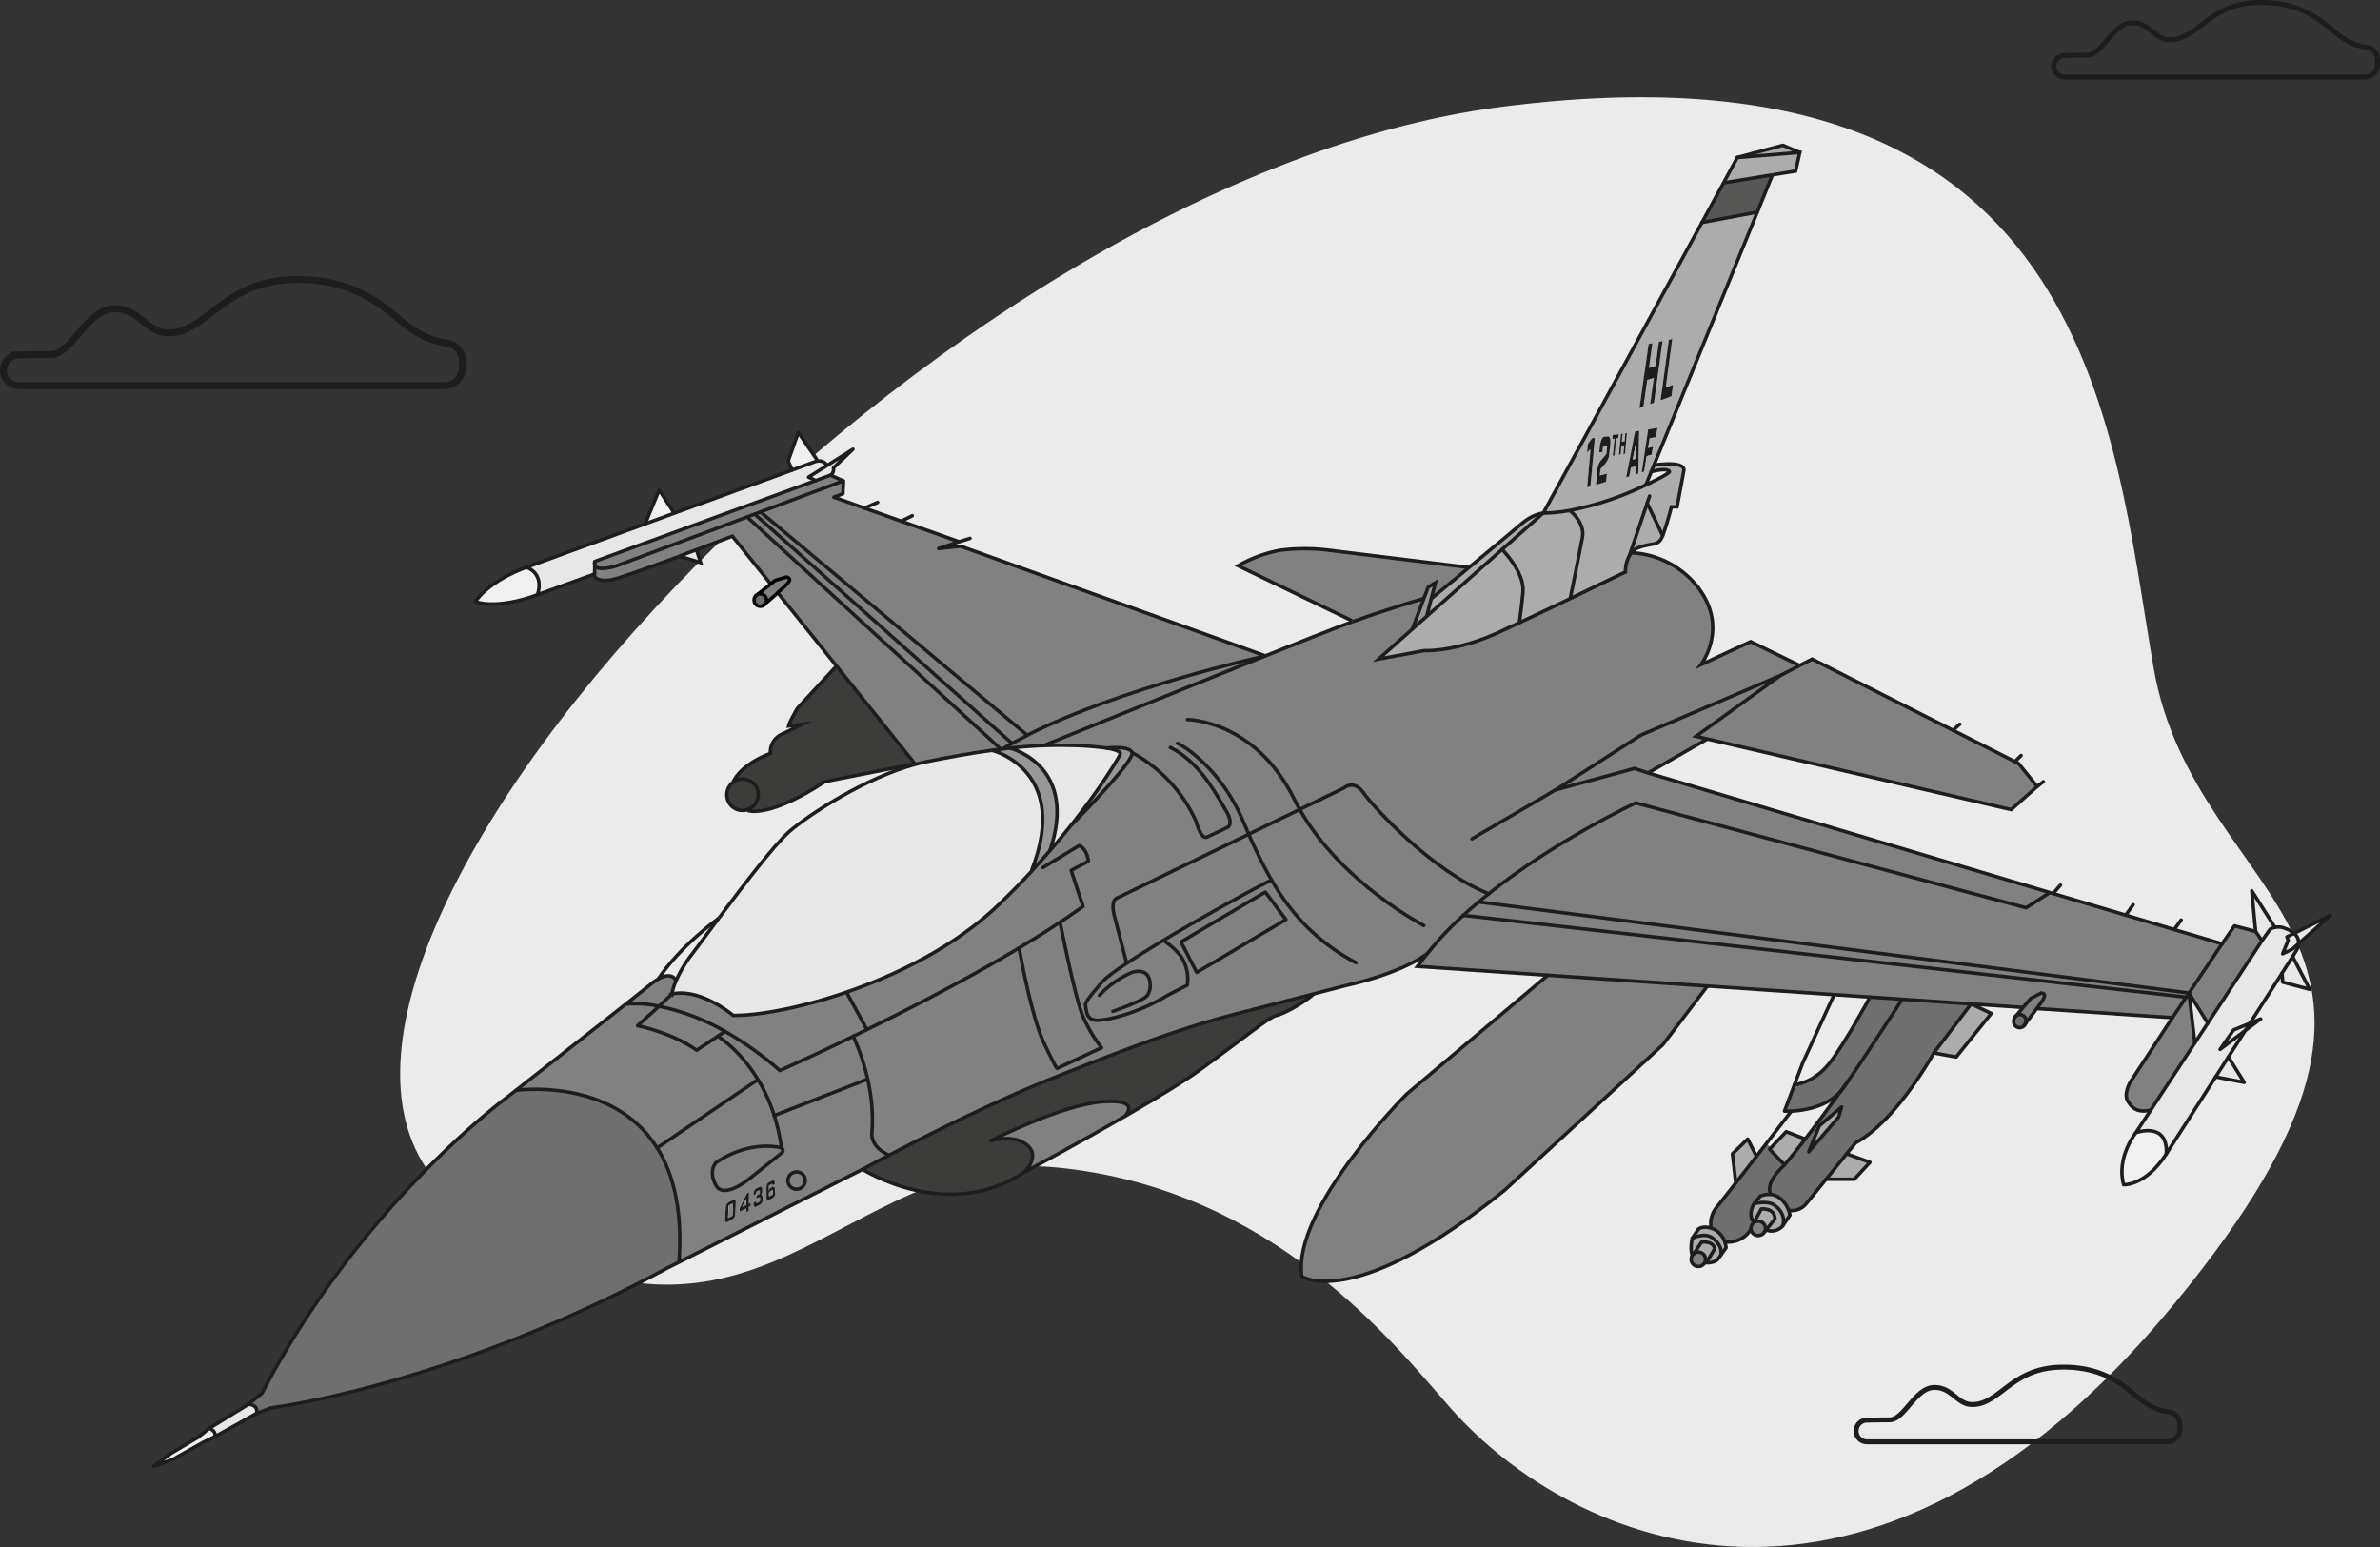 <svg xmlns="http://www.w3.org/2000/svg" viewBox="0 0 786.37 511.14"><rect x="0" y="0" width="786.37" height="511.14" fill="#333333" stroke="none"/><defs><style>.cls-1{fill:#ebebeb;}.cls-2{fill:#e7e7e7;}.cls-3{fill:#818181;}.cls-4{fill:#f0f0f0;}.cls-5{fill:#706f6f;}.cls-6{fill:#acacac;}.cls-7{fill:#575756;}.cls-8{fill:#1d1d1b;}.cls-9{fill:#979796;}.cls-10{fill:#3c3c3b;}.cls-11,.cls-12,.cls-13,.cls-14,.cls-15{fill:none;}.cls-11,.cls-12{stroke:#1d1d1b;}.cls-11,.cls-14,.cls-15{stroke-miterlimit:10;}.cls-11,.cls-12,.cls-13{stroke-width:1.15px;}.cls-12,.cls-13{stroke-linecap:round;stroke-linejoin:round;}.cls-13{stroke:#000;}.cls-14,.cls-15{stroke:#1d1e1c;}.cls-14{stroke-width:2.3px;}.cls-15{stroke-width:1.63px;}</style></defs><g id="Layer_2" data-name="Layer 2"><g id="Layer_1-2" data-name="Layer 1"><path class="cls-1" d="M479.38,465.35c40,45.26,137.83,88.27,239.07-34.61s6.92-129.79-6.92-210.27S690.76,10.2,496.06,35.3,58.6,331.5,153.4,398.73c95.18,67.49,123.74-19.91,195.56-13S460.92,444.46,479.38,465.35Z"/><path class="cls-2" d="M770,302.44l-10.49,9.31a4,4,0,0,0-1.53-3.36Z"/><polygon class="cls-2" points="757.5 316.08 763.15 326.89 754.21 324.51 754.03 321.49 757.5 316.08"/><path class="cls-2" d="M758,308.39a4,4,0,0,1,1.53,3.36l-2.09,1.86-3.21,1.54,1.81-4.47-.41-1.12Z"/><path class="cls-2" d="M757.42,313.61l2.09-1.86a5.45,5.45,0,0,1-1,2.7l-1,1.63L754,321.49,743.4,338.11,738,340.3l-4.47,6.43,8.36-6.27-5.62,8.78-4.2,6.57-16.29,25.43c.56-10.89-10.06-7-10.06-7l4.89-7.45,14.57-22.19,4.3-6.54,17.88-27.25,2.66-3.77a5.46,5.46,0,0,1,5-.28,9.19,9.19,0,0,1,2.93,1.62l-2.37,1.17.41,1.12-1.81,4.47Z"/><path class="cls-2" d="M744,294.33l7.64,12.08a5.4,5.4,0,0,0-1.63.64l-2.66,3.77-2.09-3.07Z"/><polygon class="cls-3" points="745.27 307.75 747.36 310.82 729.48 338.07 723.26 328.1 734.19 311.85 738.28 305.93 745.27 307.75"/><polygon class="cls-2" points="743.4 338.11 741.89 340.46 733.53 346.73 738 340.3 743.4 338.11"/><polygon class="cls-2" points="736.27 349.24 741.5 357.63 732.07 355.81 736.27 349.24"/><path class="cls-3" d="M702.33,302.36l16,4.78,15.82,4.71L723.26,328.1,488.54,298q1.65-1.38,3.34-2.72c22.32-17.74,48.55-30,48.55-30l129,34.65,7.8-5,1.13.33h0Z"/><polygon class="cls-2" points="729.48 338.07 725.18 344.61 723.26 328.1 729.48 338.07"/><path class="cls-3" d="M723.26,328.1l1.92,16.51L710.61,366.8c-4.32.93-6-.51-7.54-2.88s.7-6.29.7-6.29l14-21.38,4.56-6.79Z"/><path class="cls-3" d="M723.26,328.1l-.91,1.36-238.87-27c1.64-1.51,3.34-3,5.06-4.42Z"/><path class="cls-3" d="M722.35,329.46l-4.56,6.79-44.82-3h0c.92-1.26,1.75-2.43,2.18-3.13,1.3-2.14-.75-2-.75-2l-3.45,1.82-2.53,3-.09-.08-17-1.15-22.79-1.54-10.61-.72L606,328.63l-41.88-2.84-52.71-3.57-43.07-2.92,3.17-4.1a104.68,104.68,0,0,1,12-12.76h0Z"/><path class="cls-4" d="M705.72,374.25s10.62-3.9,10.06,7c-6.83,10.67-14.11,10.2-14.11,10.2C699.16,382.36,705.72,374.25,705.72,374.25Z"/><path class="cls-3" d="M514,261l26.08-7.09,4.47,1.49L677.24,294.9l-7.8,5-129-34.65s-26.23,12.29-48.55,30c-18.65-7.42-37.94-28.49-41.29-33.24s-6.57-1.68-6.57-1.68l-14.58,7.07-16.9,8.2c-.74-1.69-1.47-3.39-2.2-5.07-6.93-16-18.58-23.72-21-24.82l-1.75,1.7c9.24,5,14.7,15.86,17.41,20.29s.56,5.62.56,5.62-4.89,2.38-6.85,3.22-3.64-5.45-3.64-5.45A48.71,48.71,0,0,0,374,248.64c-.84-2.37-8.41-1.47-8.41-1.47a97.42,97.42,0,0,0-12.41-.9c-2.74-.07-5.47,0-8.2.06v-.06s43.5-17.69,73.05-29.55h0c11.36-4.56,20.67-8.26,24.66-9.76,1.38-.52,2.75-1,4.12-1.52,12.68-4.59,23.62-7.7,23.62-7.7l-3.83,10.14-11.15,9.89,15.09-2.8s10.34.56,24.87-6.15c2-.92,4.23-2,6.6-3.08,5.32-2.5,11.33-5.36,16.84-8,9.89-4.73,18.19-8.76,18.19-8.76a11.19,11.19,0,0,1,1.31-5.42v0a5.1,5.1,0,0,1,.63-.91h0a29.62,29.62,0,0,1,23,12.78c8.76,12.85,0,24.22,0,24.22L578.43,212l16.21,7.9-6.33,3.27-46.2,19.75Z"/><path class="cls-3" d="M674.38,328.1s2-.14.75,2c-.43.7-1.26,1.87-2.18,3.13-1.36,1.87-2.93,3.93-3.71,4.94a2.23,2.23,0,0,0,.2-.89,2.05,2.05,0,0,0-2.05-2.06,2,2,0,0,0-1.29.46l2.3-2.75,2.53-3Z"/><polygon class="cls-3" points="666.93 252.23 673.08 259.87 664.51 267.51 564.11 244.16 560.37 243.28 588.31 223.16 594.64 219.89 594.64 219.89 598.74 217.77 645.27 241.28 665.74 251.63 666.93 252.23"/><path class="cls-5" d="M669.23,338.18a2,2,0,0,1-3.88-.9,2.11,2.11,0,0,1,.27-1l.47-.56h0a2,2,0,0,1,1.29-.46,2.05,2.05,0,0,1,2.05,2.06,2.23,2.23,0,0,1-.2.89Z"/><path class="cls-5" d="M666.09,335.69l-.47.56A2.09,2.09,0,0,1,666.09,335.69Z"/><polygon class="cls-6" points="657.94 334.85 646.34 349.24 638.94 347.9 651.26 331.73 657.94 334.85"/><path class="cls-5" d="M651.26,331.7v0L638.94,347.9s-12.3,22.45-25.85,29.71l-2.94,3.63-6.8,8.4L597,397.45a6.23,6.23,0,0,1-6,2.47,9.21,9.21,0,0,0-2.93-4.07,5.63,5.63,0,0,0-3.24-1.2l0-.55s-1.39-3.07,3.5-7.89c.35-.35.78-.8,1.26-1.34,1.73-2,4.2-5.08,6.83-8.52,4.35-5.68,9.17-12.27,11.9-16a10.82,10.82,0,0,0,.69-.86c.46-.65,1-1.38,1.51-2.17a.21.21,0,0,0,.05-.07c6.5-9.35,17.87-27,17.87-27v0ZM607.5,369.09l1-3.36L601.07,372l-3.43,8.52Z"/><path class="cls-5" d="M628.47,330.16v0s-11.37,17.68-17.87,27a.21.21,0,0,1-.05.07c-.2.28-1,1.39-2.2,3-4.61,5.52-12.62,6.61-16.5,6.8-1.38.06-2.24,0-2.24,0l3.29-8.72s6.36-.5,11.53-7.07,13.43-21.88,13.43-21.88v0Z"/><polygon class="cls-6" points="617.86 384.04 612.67 389.64 603.35 389.64 610.14 381.24 617.86 384.04"/><polygon class="cls-6" points="608.48 365.74 607.5 369.08 597.64 380.54 601.08 372.02 608.48 365.74"/><path class="cls-6" d="M590.17,373.92l6.28,2.43c-2.63,3.44-5.1,6.55-6.83,8.52h0l-4.93-5.16.44-.45Z"/><polygon class="cls-6" points="594.64 50.37 593.25 56.52 585.63 57.77 585.63 57.77 569.4 60.43 573.97 52.05 594.64 50.37"/><polygon class="cls-6" points="594.64 50.37 573.97 52.05 589.05 48 594.64 50.37"/><path class="cls-6" d="M591.43,401.5l-2.29,3.42-.15.17c1-2.68-.36-5.33-2.8-6.94s-6.63-.42-6.63-.42l2.09-2.52a7.11,7.11,0,0,1,3.19-.56,5.63,5.63,0,0,1,3.24,1.2,9.21,9.21,0,0,1,2.93,4.07A7.93,7.93,0,0,1,591.43,401.5Z"/><path class="cls-5" d="M589.61,384.86h0c-.48.54-.91,1-1.26,1.34-4.89,4.82-3.5,7.89-3.5,7.89l0,.55a7.11,7.11,0,0,0-3.19.56l-2.09,2.52s-2.24,3.6,0,6.2a2.36,2.36,0,0,0-1,1.94,1.93,1.93,0,0,0,0,.24h0a8.62,8.62,0,0,1-8.62,4.2,7.09,7.09,0,0,0-3.64-4.2,7.63,7.63,0,0,0-1.11-.41l.13-.43a8.43,8.43,0,0,1,1.82-6.28c.71-.84,3.22-4.05,6.4-8.13,2.1-2.7,4.5-5.78,6.83-8.81l3.27-4.22,1.5,1.42-.44.45Z"/><path class="cls-6" d="M586.19,398.15c2.44,1.61,3.76,4.26,2.8,6.94a4.81,4.81,0,0,1-5,1.44l-.44-.13,2.94-3.64c-.07-3.84-4.54-3.28-4.54-3.28l-2.37,4.45c-2.24-2.6,0-6.2,0-6.2S583.75,396.54,586.19,398.15Z"/><polygon class="cls-3" points="588.31 223.16 560.37 243.28 564.11 244.16 544.53 255.39 540.06 253.9 513.98 260.99 542.11 242.91 588.31 223.16"/><path class="cls-6" d="M586.47,402.76l-2.94,3.64-.62.77a2.37,2.37,0,0,0-2-3.67,2.34,2.34,0,0,0-1.36.43l2.37-4.45S586.4,398.92,586.47,402.76Z"/><polygon class="cls-7" points="585.63 57.77 580.6 70.08 562.25 73.52 569.4 60.43 585.63 57.77"/><path class="cls-3" d="M582.89,407.19a2.38,2.38,0,0,1-4.34-1.08,1.93,1.93,0,0,1,0-.24,2.38,2.38,0,0,1,4.76,0,2.4,2.4,0,0,1-.39,1.3Z"/><path class="cls-6" d="M580.6,70.08l-33.08,81-1.86-.75.48-2.64-1.63.38.53-3.24,2.05-.41.56-3-3.09.53-2.12,14.25-1.13,0,.27-13.72-1.22.21-1.5,7.7-1.93-.38.62-6.85-.53.08-.24,2.69-.92.14.25-2.7-.53.08,0,.18-.74-.07-2,.28-.13,1.28H532c-.11-.54-.31-.86-.58-.83l-1.43.12c-.56,0-1.18,1.58-1.37,3.4l-.17,1.76-1.87-.17.43-4.63-.89.08-1.44,2-1.79-1,39.42-72.24Zm-28.32,60.83.49-3.72-2.39.82,2.15-16-1.13.25-2.72,20Zm-5.79,2.16,2.82-20.37-1.2.25L547,121l-2.16.6,1.15-8.15-1.26.27-3,21.18,1.32-.5,1.26-8.85,2.18-.66-1.22,8.69Z"/><path class="cls-6" d="M577.46,376.35l2.89,5.7c-2.33,3-4.73,6.11-6.83,8.81l-1.09-9.62Z"/><path class="cls-6" d="M569.92,410.31a6.89,6.89,0,0,1,.42,1.95l-1.72,2.37c.24-1.68-.1-3.42-2.69-5.52s-6.78,0-6.78,0l2-3s1.36-1.19,4-.41a7.63,7.63,0,0,1,1.11.41A7.09,7.09,0,0,1,569.92,410.31Z"/><path class="cls-6" d="M565.93,409.11c2.59,2.1,2.93,3.84,2.69,5.52l-1,1.41s-1,1.25-3.85,1.18l.1-.16,2.7-4.45c-.42-2.73-4.33-2.23-4.33-2.23l-2.54,3.84a2.57,2.57,0,0,0-.46.47l-.08-.06c-.84-2,0-5.52,0-5.52S563.35,407,565.93,409.11Z"/><path class="cls-6" d="M566.56,412.61l-2.7,4.45-.43-.26a2.32,2.32,0,0,0,.1-.7,2.37,2.37,0,0,0-2.37-2.38,2.33,2.33,0,0,0-1.47.5l2.54-3.84S566.14,409.88,566.56,412.61Z"/><path class="cls-3" d="M564.11,325.79v0l-14.74,19.38-52.26,48.07c-49.74,40.24-67,28.5-67,28.5-3.36-22.35,34.65-60.28,34.65-60.28l46.61-39.25h0Z"/><path class="cls-3" d="M559.69,414.22a2.33,2.33,0,0,1,1.47-.5,2.37,2.37,0,0,1,2.37,2.38,2.32,2.32,0,0,1-.1.7,2.38,2.38,0,0,1-4.65-.7,2.42,2.42,0,0,1,.45-1.41A2.57,2.57,0,0,1,559.69,414.22Z"/><path class="cls-6" d="M544.24,166.26l-5.85,17.28v0a11.19,11.19,0,0,0-1.31,5.42s-8.3,4-18.19,8.76c0,0,3-14.91,4-20.08s-4.21-9-4.21-9h0a100.73,100.73,0,0,0,25.16-8.44s7.13-3.22,7.83-4.34c0,0-.09-1.53-6.06,0l.9-2.19c11-1.49,9.91,1.78,9.91,1.78l-2.24,12h-1.86s-1.49,5.87-2.89,9.51Z"/><polygon class="cls-8" points="552.77 127.19 552.28 130.91 548.67 132.26 551.4 112.25 552.53 112 550.38 128.01 552.77 127.19"/><path class="cls-6" d="M544.24,166.26,549.37,177c-1.4,3.63-3.07,2.23-7.82,3.91a5.73,5.73,0,0,0-2.53,1.75,5.1,5.1,0,0,0-.63.91Z"/><polygon class="cls-8" points="549.31 112.7 546.49 133.07 545.23 133.54 546.45 124.85 544.27 125.51 543.01 134.36 541.69 134.86 544.72 113.68 545.98 113.41 544.83 121.56 546.99 120.96 548.11 112.95 549.31 112.7"/><polygon class="cls-8" points="547.65 141.36 547.09 144.4 545.04 144.81 544.51 148.06 546.14 147.67 545.66 150.31 544.09 150.71 543.26 155.88 542.44 156.13 544.56 141.89 547.65 141.36"/><polygon class="cls-6" points="547.52 151.06 546.45 153.67 545.55 155.87 545.22 156.69 543.26 155.88 544.09 150.71 545.66 150.31 547.52 151.06"/><path class="cls-6" d="M545.22,156.69l-1.44,3.51a100.73,100.73,0,0,1-25.16,8.44,52.83,52.83,0,0,1-8.74.87l13-23.75,1.79,1-.23,2.86,1.12-1.22L524.42,161l1.06-.31,1-11.38,1.87.17,1-.15.11-1c.06-.58.19-.91.37-.93l.89-.11c.18,0,.24.27.17.84l-.14,1.35a1.26,1.26,0,0,1-.37.9l-1.32,1.5a5.39,5.39,0,0,0-1.32,3.29l-.5,5,3.34-1,.3-2.68-2.37.6.17-1.54a1.24,1.24,0,0,1,.35-.89l1.3-1.51a5.39,5.39,0,0,0,1.3-3.21l.31-2.71a7.76,7.76,0,0,0,0-2.24h.78l.71-.1-.54,5.68.54-.09.55-5.67.71-.1.12-1.28.74.07-.63,6.72.54-.09.27-2.89.92-.15-.27,2.88.54-.09,1.93.38-1.44,7.39,1-.29.57-2.93,1.49-.42,0,2.73.93-.29v-.38l1.13,0,.82-.26Z"/><path class="cls-8" d="M541.58,142.39l-.27,13.72v.38l-.93.29,0-2.73-1.49.42-.57,2.93-1,.29,1.44-7.39,1.5-7.7Zm-1.11,9.18.09-5.38-1.1,5.65Z"/><polygon class="cls-6" points="540.56 146.19 540.47 151.57 539.46 151.84 540.56 146.19"/><polygon class="cls-8" points="537.55 143.07 536.93 149.93 536.39 150.01 536.66 147.13 535.74 147.28 535.47 150.17 534.93 150.26 535.56 143.54 535.58 143.36 536.11 143.28 535.86 145.98 536.78 145.84 537.02 143.15 537.55 143.07"/><polygon class="cls-8" points="534.82 143.47 534.7 144.75 534 144.85 533.45 150.52 532.89 150.61 533.45 144.93 532.73 145.03 532.86 143.75 534.82 143.47"/><path class="cls-8" d="M532,145a7.76,7.76,0,0,1,0,2.24l-.31,2.71a5.39,5.39,0,0,1-1.3,3.21l-1.3,1.51a1.24,1.24,0,0,0-.35.89l-.17,1.54,2.37-.6-.3,2.68-3.34,1,.5-5a5.39,5.39,0,0,1,1.32-3.29l1.32-1.5a1.26,1.26,0,0,0,.37-.9l.14-1.35c.07-.57,0-.87-.17-.84l-.89.11c-.18,0-.31.35-.37.93l-.11,1-1,.15.17-1.76c.19-1.82.81-3.35,1.37-3.4l1.43-.12C531.64,144.18,531.84,144.5,532,145Z"/><polygon class="cls-8" points="526.96 144.69 526.53 149.32 525.48 160.7 524.42 161.01 525.52 148.37 524.4 149.59 524.63 146.74 526.07 144.77 526.96 144.69"/><path class="cls-6" d="M518.62,168.65s5.18,3.84,4.21,9-4,20.08-4,20.08c-5.51,2.64-11.52,5.5-16.84,8,0,0,.52-3.56,1.16-10.13s-6.89-14.07-6.89-14.07l13.57-12a52.83,52.83,0,0,0,8.74-.87Z"/><path class="cls-6" d="M509.88,169.51l-13.57,12-24.94,22.12,1.59-6,.12,0,12.27-10.16c7.21-6,15.29-12.67,17.36-14.44C506.61,169.7,509.88,169.51,509.88,169.51Z"/><path class="cls-6" d="M496.31,181.54s7.51,7.51,6.89,14.07S502,205.74,502,205.74c-2.37,1.12-4.61,2.16-6.6,3.08-14.53,6.71-24.87,6.15-24.87,6.15l-15.09,2.8,11.15-9.89,4.74-4.22Z"/><path class="cls-3" d="M420.11,290.87a150.66,150.66,0,0,1-7.57-15.22l16.9-8.2L444,260.38s3.21-3.07,6.57,1.68,22.64,25.82,41.29,33.24q-1.69,1.33-3.34,2.72c-1.72,1.44-3.42,2.91-5.06,4.42h0a104.68,104.68,0,0,0-12,12.76c-9.69,6.89-26.83,10.43-26.83,10.43l-10.54,2.73h0l-24.84,6.39c-16,4.09-32,9.69-58.27,20.2l-1-2.25,14-6.54a46.56,46.56,0,0,1-6.29-10.66c0-.09-.07-.19-.12-.29l1.66-.33c.43,1.2,1.32,2.29,3.63,2.2a29.4,29.4,0,0,0,5.47-.88,63.92,63.92,0,0,0,17.45-7.34l6.56-3.38a13.67,13.67,0,0,0-2.09-9.5,24.12,24.12,0,0,0-5.8-5.29h0C400.49,301.08,419.94,290.57,420.11,290.87Zm4.77,13-6.82-9.08s-27.28,16.07-27.83,16.49l5.16,10.06Z"/><path class="cls-3" d="M439.18,181.81l46.17,5.68-12.27,10.16-.12,0,1.33-5.09L471.87,194l-1.41,3.73s-10.94,3.11-23.62,7.7l-.12-.34-37.63-18.17A43.66,43.66,0,0,1,423,181.81,64.07,64.07,0,0,1,439.18,181.81Z"/><polygon class="cls-9" points="474.29 192.52 472.96 197.61 471.37 203.66 466.63 207.88 470.46 197.74 471.87 194.01 474.29 192.52"/><path class="cls-10" d="M327.51,376.85c5.76-1.48,9.3,0,9.3,0,8.75,3.73,1.67,10.43,1.67,10.43-25.52,17-53.47-.93-53.47-.93s3.32-1.81,8.76-4.66c11.81-6.18,33.64-17.23,53.28-25.15,1.35-.54,2.67-1.06,4-1.59,26.3-10.51,42.28-16.11,58.27-20.2l24.84-6.39c-2.92,2.73-10.13,6.76-12.36,7.14S411,343,396.6,353.39c-5.45,4-15.15,9.81-25.08,15.53.35-.33,5.87-5.82-7.15-4.91C351.18,364.92,328.22,376.49,327.51,376.85Z"/><path class="cls-3" d="M418.06,294.75l6.82,9.08L395.39,321.3l-5.16-10.06C390.78,310.82,418.06,294.75,418.06,294.75Z"/><path class="cls-3" d="M420.11,290.87c-.17-.3-19.62,10.21-35.69,19.82-4.46,2.68-8.66,5.28-12.11,7.57l-.11-.17s-2.66-10.2-4.05-15.65,1.26-5.87,1.26-5.87l43.13-20.92A150.66,150.66,0,0,0,420.11,290.87Z"/><path class="cls-3" d="M317.43,180.5l100.62,36.22c-.76.17-47.69,10.49-78.73,26.24l-.09-.18-87.94-73.62,27.39-10.27-.19,4.28-3,1.13,10.09,3.59,12.14,4.32,19.12,6.8-6.71,2.26Z"/><path class="cls-3" d="M412.54,275.65l-43.13,20.92s-2.66.42-1.26,5.87,4.05,15.65,4.05,15.65l.11.17c-4.14,2.73-7.19,5-8.35,6.4s-2.23,2.67-3,3.59c-2.56,3.18-2.42,3.45-2.2,4.65a14,14,0,0,0,.42,2l-1.66.33c-2.55-6.58-7.31-30.51-7.31-30.51h0c2.62-1.73,5.16-3.47,7.57-5.2l-3.91-11.9,5.67-3.05s-.22-3.77-3-5.17l-12,7.27-2.14-.45c1.58-1.73,3.1-3.44,4.54-5.11,2.53-2.9,4.84-5.7,6.94-8.35,6.31-6.36,21-21.72,20.15-24.1a48.71,48.71,0,0,1,21.09,22.5s1.68,6.29,3.64,5.45,6.85-3.22,6.85-3.22,2.23-1-.56-5.62-8.17-15.26-17.41-20.29l1.75-1.7c2.38,1.1,14,8.78,21,24.82C411.07,272.26,411.8,274,412.54,275.65Z"/><path class="cls-3" d="M390.23,316a13.67,13.67,0,0,1,2.09,9.5l-6.56,3.38a63.92,63.92,0,0,1-17.45,7.34l-.57-2s8-2.79,10.47-4.48c2.66-1.81,1.67-5.73,1.67-5.73-1-4.46-5.86-2.65-5.86-2.65a32.13,32.13,0,0,0-10.71,7.51l-2.32-.56c.74-.92,1.71-2.09,3-3.59s4.21-3.67,8.35-6.4c3.45-2.29,7.65-4.89,12.11-7.57h0A24.12,24.12,0,0,1,390.23,316Z"/><path class="cls-3" d="M333.69,247.18c-.66.06-1.32.13-2,.22l0-.23c.87-.52,1.76-1,2.67-1.55q2.4-1.35,5-2.66c31-15.75,78-26.07,78.73-26.24C388.5,228.58,345,246.27,345,246.27v.06C341.24,246.47,337.49,246.76,333.69,247.18Z"/><path class="cls-3" d="M363.31,328.81A32.13,32.13,0,0,1,374,321.3s4.89-1.81,5.86,2.65c0,0,1,3.92-1.67,5.73-2.47,1.69-10.47,4.48-10.47,4.48l.57,2a29.4,29.4,0,0,1-5.47.88c-2.31.09-3.2-1-3.63-2.2a14,14,0,0,1-.42-2c-.22-1.2-.36-1.47,2.2-4.65Z"/><path class="cls-9" d="M374,248.64c.84,2.38-13.84,17.74-20.15,24.1,10.62-13.34,16.05-22.91,16.28-23.49s-.45-1.42-4.54-2.08C365.61,247.17,373.18,246.27,374,248.64Z"/><path class="cls-3" d="M364.37,364c13-.91,7.5,4.58,7.15,4.91v0c-16.21,9.33-33,18.35-33,18.35s7.08-6.7-1.67-10.43c0,0-3.54-1.49-9.3,0C328.22,376.49,351.18,364.92,364.37,364Z"/><path class="cls-2" d="M365.61,247.17c4.09.66,4.77,1.51,4.54,2.08s-5.66,10.15-16.28,23.49c-2.1,2.65-4.41,5.45-6.94,8.35,9.47-27.77-12.37-33.69-13.24-33.91,3.8-.42,7.55-.71,11.31-.85,2.73-.1,5.46-.13,8.2-.06A97.42,97.42,0,0,1,365.61,247.17Z"/><path class="cls-3" d="M364,346.17l-14,6.54-.66.31s0,.7-4.31-8.24-8.28-31.58-8.28-31.58c4.67-2.81,9.22-5.65,13.52-8.5h0s4.76,23.93,7.31,30.51c.05.1.08.2.12.29A46.56,46.56,0,0,0,364,346.17Z"/><path class="cls-3" d="M359.57,284.55l-5.67,3.05,3.91,11.9c-2.41,1.73-4.95,3.47-7.57,5.2-4.3,2.85-8.85,5.69-13.52,8.5-16.83,10.09-35.4,19.68-50.3,27L280,328.36l-1.6-.09c17.62-5.91,37.18-15.54,51.53-29.28,4-3.83,7.7-7.61,11.1-11.28l1.38-1.51,2.14.45,12-7.27C359.35,280.78,359.57,284.55,359.57,284.55Z"/><path class="cls-3" d="M350,352.71l1,2.25c-1.29.53-2.61,1.05-4,1.59-19.64,7.92-41.47,19-53.28,25.15-6.48-2.88-5.68-7.45-5.68-7.45a59,59,0,0,0-1.41-17.66,69.57,69.57,0,0,0-4.78-14.19l4.52-2.21c14.9-7.31,33.47-16.9,50.3-27,0,0,4,22.63,8.28,31.58s4.31,8.24,4.31,8.24Z"/><path class="cls-9" d="M333.69,247.18c.87.22,22.71,6.14,13.24,33.91-1.44,1.67-3,3.38-4.54,5.11L341,287.71l-.11-.11c12.77-32.29-11.86-39.51-13.25-39.68,1-.15,2-.28,3-.4l1-.12C332.37,247.31,333,247.24,333.69,247.18Z"/><path class="cls-2" d="M327.65,247.92c1.39.17,26,7.39,13.25,39.68l.11.11c-3.4,3.67-7.1,7.45-11.1,11.28-14.35,13.74-33.91,23.37-51.53,29.28-14.85,5-28.32,7.32-36.13,7.23,0,0-10.71-9.13-20.21-7.07a17.16,17.16,0,0,1,1.35-4.38,40.72,40.72,0,0,1,5.17-8.67c1.93-2.51,5.17-6.94,8.94-12h0c8-10.68,18.23-24.18,23.28-28.6,6.92-6,25.54-17.87,41.58-22.22,1.25-.35,2.49-.63,3.7-.88,7.47-1.49,14.6-2.8,21.57-3.75Z"/><path class="cls-3" d="M339.23,242.78l.09.18q-2.56,1.31-5,2.66l-85-75.74,1.91-.72Z"/><path class="cls-3" d="M249.38,169.88l85,75.74c-.91.52-1.8,1-2.67,1.55l0,.23-1,.12h0l-83.81-76.69Z"/><path class="cls-3" d="M327.64,247.92c-7,1-14.1,2.26-21.57,3.75-1.21.25-2.45.53-3.7.88l0-.14-25.95-32.36L242,177.15s-5.21,2-11.86,4.48l-5.63,2.1h0c-9.12,3.38-18.92,6.93-21.63,7.58-5.4,1.3-6.44-.93-6.44-.93l0-.7.07-3c.74,2.32,7.1.3,7.1.3l43.27-16.21,83.81,76.69h0c-1,.12-2,.25-3,.4Z"/><path class="cls-10" d="M276.39,220.05l25.95,32.36-29.76,5.88C255,269.83,248,268.19,247,267.84l-.11-.3a5.16,5.16,0,0,0-1.56-10.09,5.08,5.08,0,0,0-3,1l-.09-.12c3.08-6.29,12.3-9.37,12.3-9.37a6.45,6.45,0,0,1,3.64-6.29l6.84-3.35-4.47.56c.28-1.39,2.93-5.87,2.93-5.87Z"/><path class="cls-3" d="M258.19,379.28s-9.88-3-21.61,4.85c0,0-2.71,2.7,0,7.55S248,389.16,248,389.16l10.24-8.2A1,1,0,0,0,258.19,379.28Zm-2.38-10.7,30.61-11.93.26-.06a59,59,0,0,1,1.41,17.66s-.8,4.57,5.68,7.45c-5.44,2.85-8.76,4.66-8.76,4.66L224.35,417c1.24-17.18-1.91-29.23-7.22-37.68l33-22.39.3-.17A54.5,54.5,0,0,1,255.81,368.58Zm10.25,21.49a2.87,2.87,0,1,0-2.86,2.87A2.87,2.87,0,0,0,266.06,390.07Zm-10.71,5.76a1.84,1.84,0,0,0,.79-1.59l0-1.35c0-.63-.38-.95-.83-.73l-.48.24a1.83,1.83,0,0,0-.63.77l-.11.21,0-1.36a.44.44,0,0,1,.22-.43l.74-.36c.14-.08.22,0,.23.2v.26l.8-.39,0-.52c0-.62-.37-.94-.82-.72l-1.16.58a1.77,1.77,0,0,0-.8,1.54l0,3.56c0,.67.39,1,.85.76Zm-4.21,2.23a2,2,0,0,0,.85-1.66v-1c0-.36-.13-.63-.42-.68a1.76,1.76,0,0,0,.36-1.06v-.84c0-.64-.38-1-.83-.75l-1.16.57a1.94,1.94,0,0,0-.87,1.6v.63l.86-.44v-.37a.47.47,0,0,1,.24-.45l.69-.34c.15-.08.24,0,.24.21v.63c0,.27-.07.37-.23.45l-.81.41V396l.81-.41c.17-.09.29-.06.29.19v.78a.49.49,0,0,1-.24.46l-.8.42c-.15.08-.24,0-.24-.22v-.39l-.87.45V398c0,.69.38,1,.87.78Zm-3.21.42,0-1.1-.63.32.08-3.77-.74.36-2.48,5.2.16.86,2.09-1.09,0,1.27.88-.47,0-1.26Zm-4.82-1.28c0-.73-.32-1-.86-.77l-1.45.71a2.1,2.1,0,0,0-1,1.72l-.23,4c-.05.77.32,1.11.88.81l1.51-.8a2.16,2.16,0,0,0,1-1.78Z"/><path class="cls-3" d="M286.68,356.59l-.26.06-30.61,11.93a54.5,54.5,0,0,0-5.36-11.86c-6.09-10-13.28-14.32-13.28-14.32l2.38-1.59a109.65,109.65,0,0,1,18.08,12.91s10-4.39,24.27-11.32A69.57,69.57,0,0,1,286.68,356.59Z"/><path class="cls-3" d="M239.55,340.81a72.5,72.5,0,0,0-21.79-8.31l4.28-4.07c9.5-2.06,20.21,7.07,20.21,7.07,7.81.09,21.28-2.25,36.13-7.23l1.6.09,6.44,11.83-4.52,2.21c-14.3,6.93-24.27,11.32-24.27,11.32A109.65,109.65,0,0,0,239.55,340.81Z"/><path class="cls-2" d="M281.8,148.46l-6.43,6.15c.23,2-1,2.42-1,2.42l-4.88,1.79-2.38-1.14,6.13-3.85Z"/><path class="cls-3" d="M278.68,158.89l-27.39,10.27-1.91.72-2.51.94L203.6,187s-6.36,2-7.1-.3l0-1.19,73-26.72,4.88-1.79Z"/><path class="cls-2" d="M273.14,153.63l.12.2-6.13,3.85,2.38,1.14-73,26.72a2,2,0,0,0,0,1.19l-.07,3h0l-18.85,6.85s2.66-6.71-3.63-9.09l39.24-14.36,9.58-3.51,39-14.26,7.62-2.8a2.75,2.75,0,0,1,.54-.15A3.08,3.08,0,0,1,273.14,153.63Z"/><path class="cls-4" d="M269.78,151.68l.12.68a2.75,2.75,0,0,0-.54.15l-7.62,2.8-1.32-3,3.35-9.42Z"/><circle class="cls-3" cx="263.2" cy="390.07" r="2.87"/><path class="cls-3" d="M258.19,379.28a1,1,0,0,1,0,1.68L248,389.16s-8.67,7.36-11.37,2.52,0-7.55,0-7.55C248.31,376.3,258.19,379.28,258.19,379.28Z"/><path class="cls-8" d="M256.14,394.24a1.84,1.84,0,0,1-.79,1.59l-1.25.67c-.46.24-.84-.09-.85-.76l0-3.56a1.77,1.77,0,0,1,.8-1.54l1.16-.58c.45-.22.81.1.82.72l0,.52-.8.39v-.26c0-.2-.09-.28-.23-.2l-.74.36a.44.44,0,0,0-.22.43l0,1.36.11-.21a1.83,1.83,0,0,1,.63-.77l.48-.24c.45-.22.81.1.83.73Zm-.81.16,0-.9c0-.21-.08-.28-.23-.21l-.33.17a1.68,1.68,0,0,0-.56.51l-.11.15V395c0,.22.09.29.23.22l.8-.42A.47.47,0,0,0,255.33,394.4Z"/><path class="cls-3" d="M255.3,393.5l0,.9a.47.47,0,0,1-.22.44l-.8.42c-.14.07-.23,0-.23-.22v-.92l.11-.15a1.68,1.68,0,0,1,.56-.51l.33-.17C255.22,393.22,255.3,393.29,255.3,393.5Z"/><path class="cls-8" d="M252,396.4a2,2,0,0,1-.85,1.66l-1.29.68c-.49.26-.87-.09-.87-.78v-.65l.87-.45v.39c0,.22.09.3.24.22l.8-.42a.49.49,0,0,0,.24-.46v-.78c0-.25-.12-.28-.29-.19L250,396V395l.81-.41c.16-.08.23-.18.23-.45v-.63c0-.21-.09-.29-.24-.21l-.69.34a.47.47,0,0,0-.24.45v.37l-.86.44v-.63a1.94,1.94,0,0,1,.87-1.6l1.16-.57c.45-.22.83.11.83.75v.84a1.76,1.76,0,0,1-.36,1.06c.29,0,.42.32.42.68Z"/><path class="cls-3" d="M250.45,356.72l-.3.17-33,22.39h0c-14.86-23.61-46.63-19-46.63-19,7.55-5.92,25.35-19.87,36.3-28.51a36.4,36.4,0,0,1,11,.74l-7.08,6.4s11,2.1,19.56,8.11l6.93-4.61S244.36,346.7,250.45,356.72Z"/><path class="cls-10" d="M245.33,257.45a5.16,5.16,0,0,1,1.56,10.09,5,5,0,0,1-1.56.25,5.17,5.17,0,0,1-3-9.38A5.08,5.08,0,0,1,245.33,257.45Z"/><path class="cls-8" d="M248,397.38l0,1.1-.62.32,0,1.26-.88.47,0-1.27-2.09,1.09-.16-.86,2.48-5.2.74-.36-.08,3.77Zm-1.49.76,0-2-1.21,2.6Z"/><polygon class="cls-3" points="246.51 396.13 246.46 398.14 245.3 398.74 246.51 396.13"/><path class="cls-8" d="M242.25,396.43c.54-.27.89,0,.86.77l-.16,3.93a2.16,2.16,0,0,1-1,1.78l-1.51.8c-.56.3-.93,0-.88-.81l.23-4a2.1,2.1,0,0,1,1-1.72Zm-.08,1.48c0-.19-.06-.26-.2-.18l-1,.49a.45.45,0,0,0-.24.41l-.18,3.5c0,.2.06.27.21.19l1-.52a.49.49,0,0,0,.24-.44Z"/><path class="cls-3" d="M242,397.73c.14-.08.21,0,.2.18l-.16,3.45a.49.49,0,0,1-.24.44l-1,.52c-.15.08-.23,0-.21-.19l.18-3.5a.45.45,0,0,1,.24-.41Z"/><path class="cls-3" d="M239.55,340.81l-2.38,1.59L230.24,347c-8.52-6-19.56-8.11-19.56-8.11l7.08-6.4A72.5,72.5,0,0,1,239.55,340.81Z"/><path class="cls-2" d="M230.12,181.63l1.38,4.28-7-2.18Z"/><path class="cls-5" d="M217.13,379.28c5.31,8.45,8.46,20.5,7.22,37.68l-4,2c-72.29,39.12-131,46.2-131,46.2L84.74,467c.56-3.16-2.79-3-2.79-3l4.65-3.72c32.6-62.23,80.3-97.25,80.3-97.25l3.59-2.81s31.77-4.6,46.63,19Z"/><path class="cls-3" d="M223.39,324.05a17.16,17.16,0,0,0-1.35,4.38l-4.28,4.07a36.4,36.4,0,0,0-11-.74c3.77-3,6.73-5.33,8.18-6.5a17.24,17.24,0,0,1,2.45-1.72C222.24,320.75,223.39,324.05,223.39,324.05Z"/><polygon class="cls-4" points="217.8 161.87 222.75 169.57 213.17 173.08 217.8 161.87"/><path class="cls-4" d="M173.93,187.44c6.29,2.38,3.63,9.09,3.63,9.09-14.09,5.12-20.53,2.23-20.53,2.23C162.47,191.22,173.93,187.44,173.93,187.44Z"/><path class="cls-2" d="M82,464.05s3.35-.18,2.79,3l-14.07,7.83c1.26-1.82-1.53-2.94-1.53-2.94Z"/><path class="cls-4" d="M69.14,471.92s2.79,1.12,1.53,2.94l-3.48,1.67L57,482.26l-6.29,2.24,5.88-4.33,8.93-5.31Z"/><line class="cls-11" x1="585.63" y1="57.77" x2="569.4" y2="60.43"/><path class="cls-11" d="M585.63,57.77h0l-5,12.31-33.08,81-1.07,2.61-.9,2.19-.33.83-1.44,3.51a100.73,100.73,0,0,1-25.16,8.44,52.83,52.83,0,0,1-8.74.87l13-23.75,39.42-72.24,7.14-13.09L574,52.05l20.67-1.68-1.39,6.15-7.62,1.25"/><path class="cls-11" d="M538.38,183.56a11.19,11.19,0,0,0-1.31,5.42s-8.3,4-18.19,8.76c-5.51,2.64-11.52,5.5-16.84,8-2.37,1.12-4.61,2.16-6.6,3.08-14.53,6.71-24.87,6.15-24.87,6.15l-15.09,2.8,11.15-9.89,4.74-4.22,24.94-22.12,13.57-12s-3.27.19-7.17,3.54c-2.07,1.77-10.15,8.48-17.36,14.44l-12.27,10.16"/><path class="cls-11" d="M546.45,153.67c11-1.49,9.91,1.78,9.91,1.78l-2.24,12h-1.86s-1.49,5.87-2.89,9.51-3.07,2.23-7.82,3.91a5.73,5.73,0,0,0-2.53,1.75,5.1,5.1,0,0,0-.63.91"/><polyline class="cls-11" points="466.63 207.88 470.46 197.74 471.87 194.01 474.29 192.52 472.96 197.61 471.37 203.66"/><path class="cls-11" d="M485.35,187.49l-46.17-5.68a64.07,64.07,0,0,0-16.21,0,43.66,43.66,0,0,0-13.88,5.12l37.63,18.17"/><path class="cls-11" d="M418.05,216.72C388.5,228.58,345,246.27,345,246.27"/><path class="cls-11" d="M470.46,197.74s-10.94,3.11-23.62,7.7"/><path class="cls-12" d="M339.32,243q-2.56,1.31-5,2.66c-.91.52-1.8,1-2.67,1.55"/><path class="cls-11" d="M446.84,205.44c-1.37.49-2.74,1-4.12,1.52-4,1.5-13.3,5.2-24.66,9.76h0c-.76.17-47.69,10.49-78.73,26.24"/><path class="cls-12" d="M278.68,158.89,274.39,157l-4.88,1.79-73,26.72a2,2,0,0,0,0,1.19c.74,2.32,7.1.3,7.1.3l43.27-16.21,2.51-.94,1.91-.72,27.39-10.27-.19,4.28-3,1.13,10.09,3.59,12.14,4.32,19.12,6.8-6.71,2.26,7.27-.77,100.62,36.22"/><path class="cls-11" d="M224.49,183.73l5.63-2.1c6.65-2.49,11.86-4.48,11.86-4.48l34.41,42.9,25.95,32.36"/><path class="cls-11" d="M196.52,185.54l0,1.19-.07,3,0,.7s1,2.23,6.44.93c2.71-.65,12.51-4.2,21.63-7.58"/><path class="cls-11" d="M276.39,220.05,263.49,234s-2.65,4.48-2.93,5.87l4.47-.56-6.84,3.35a6.45,6.45,0,0,0-3.64,6.29s-9.22,3.08-12.3,9.37"/><path class="cls-11" d="M246.87,267.79l.13,0c1,.35,8,2,25.58-9.55l29.76-5.88"/><path class="cls-11" d="M246.89,267.54a5,5,0,0,1-1.56.25,5.17,5.17,0,0,1-3-9.38,5.08,5.08,0,0,1,3-1,5.16,5.16,0,0,1,1.56,10.09Z"/><path class="cls-11" d="M327.65,247.92c1-.15,2-.28,3-.4l1-.12c.66-.09,1.32-.16,2-.22,3.8-.42,7.55-.71,11.31-.85,2.73-.1,5.46-.13,8.2-.06a97.42,97.42,0,0,1,12.41.9c4.09.66,4.77,1.51,4.54,2.08s-5.66,10.15-16.28,23.49c-2.1,2.65-4.41,5.45-6.94,8.35-1.44,1.67-3,3.38-4.54,5.11L341,287.71c-3.4,3.67-7.1,7.45-11.1,11.28-14.35,13.74-33.91,23.37-51.53,29.28-14.85,5-28.32,7.32-36.13,7.23,0,0-10.71-9.13-20.21-7.07a17.16,17.16,0,0,1,1.35-4.38,40.72,40.72,0,0,1,5.17-8.67c1.93-2.51,5.17-6.94,8.94-12"/><path class="cls-11" d="M237.51,303.37c8-10.68,18.23-24.18,23.28-28.6,6.92-6,25.54-17.87,41.58-22.22,1.25-.35,2.49-.63,3.7-.88,7.47-1.49,14.6-2.8,21.57-3.75"/><path class="cls-11" d="M237.51,303.37h0c-.38.27-12.57,9-20.08,20.16"/><line class="cls-11" x1="594.64" y1="219.89" x2="588.31" y2="223.16"/><polyline class="cls-11" points="678.37 295.23 677.24 294.9 544.53 255.39 540.06 253.9 513.98 260.99 542.11 242.91 588.31 223.16 560.37 243.28 564.11 244.16 664.51 267.51 673.08 259.87 666.93 252.23 665.74 251.63 645.27 241.28 598.74 217.77 594.64 219.89"/><polyline class="cls-11" points="672.97 333.24 717.79 336.25 722.35 329.46 723.26 328.1 734.19 311.85 718.37 307.14 702.33 302.36 678.37 295.24"/><path class="cls-11" d="M434.13,328.36l10.54-2.73s17.14-3.54,26.83-10.43l-3.17,4.1,43.07,2.92,52.71,3.57L606,328.63l11.87.81,10.61.72,22.79,1.54,17,1.15"/><path class="cls-11" d="M223.39,324.05s-1.15-3.3-6-.51a17.24,17.24,0,0,0-2.45,1.72c-1.45,1.17-4.41,3.52-8.18,6.5-10.95,8.64-28.75,22.59-36.3,28.51l-3.59,2.81s-47.7,35-80.3,97.25L82,464.05s3.35-.18,2.79,3l4.66-1.86s58.68-7.08,131-46.2l4-2L285,386.36s3.32-1.81,8.76-4.66c11.81-6.18,33.64-17.23,53.28-25.15,1.35-.54,2.67-1.06,4-1.59,26.3-10.51,42.28-16.11,58.27-20.2l24.84-6.39"/><path class="cls-11" d="M594.64,219.89h0L578.43,212,562,219.63s8.76-11.37,0-24.22a29.62,29.62,0,0,0-23-12.78"/><line class="cls-11" x1="544.53" y1="255.39" x2="564.11" y2="244.16"/><path class="cls-11" d="M371.52,368.92c9.93-5.72,19.63-11.57,25.08-15.53C411,343,419.52,335.88,421.76,335.51s9.44-4.41,12.36-7.14h0"/><path class="cls-11" d="M285,386.36s27.95,17.89,53.47.93c0,0,16.82-9,33-18.35"/><path class="cls-11" d="M371.52,368.92v0"/><path class="cls-12" d="M327.51,376.85c.71-.36,23.67-11.93,36.86-12.84,13-.91,7.5,4.58,7.15,4.91"/><path class="cls-12" d="M338.48,387.29s7.08-6.7-1.67-10.43c0,0-3.54-1.49-9.3,0h0"/><path class="cls-12" d="M511.4,322.23l-46.61,39.25s-38,37.93-34.65,60.28c0,0,17.23,11.74,67-28.5l52.26-48.07,14.74-19.38"/><path class="cls-12" d="M217.13,379.28c5.31,8.45,8.46,20.5,7.22,37.68"/><path class="cls-12" d="M170.49,360.27s31.77-4.6,46.63,19"/><path class="cls-12" d="M82,464.05l-12.81,7.87s2.79,1.12,1.53,2.94L84.74,467"/><polyline class="cls-12" points="69.14 471.92 65.5 474.86 56.57 480.17 50.7 484.5 56.98 482.26 67.19 476.53 70.67 474.86"/><path class="cls-12" d="M206.79,331.76a36.4,36.4,0,0,1,11,.74,72.5,72.5,0,0,1,21.79,8.31,109.65,109.65,0,0,1,18.08,12.91s10-4.39,24.27-11.32l4.52-2.21c14.9-7.31,33.47-16.9,50.3-27,4.67-2.81,9.22-5.65,13.52-8.5,2.62-1.73,5.16-3.47,7.57-5.2l-3.91-11.9,5.67-3.05s-.22-3.77-3-5.17l-12,7.27"/><path class="cls-12" d="M196.41,189.68l-18.85,6.85s2.66-6.71-3.63-9.09l39.24-14.36,9.58-3.51,39-14.26,7.62-2.8a2.75,2.75,0,0,1,.54-.15,3.08,3.08,0,0,1,3.24,1.27"/><path class="cls-12" d="M274.39,157s1.21-.46,1-2.42l6.43-6.15-8.54,5.37-6.13,3.85,2.38,1.14"/><polyline class="cls-12" points="213.17 173.08 217.8 161.87 222.75 169.57"/><polyline class="cls-12" points="261.74 155.31 260.42 152.28 263.77 142.87 269.78 151.68"/><path class="cls-12" d="M173.93,187.44s-11.46,3.78-16.9,11.32c0,0,6.44,2.89,20.53-2.23"/><polyline class="cls-11" points="224.48 183.73 224.49 183.73 231.5 185.91 230.12 181.63"/><path class="cls-11" d="M327.6,247.91h0c1.39.17,26,7.39,13.25,39.68"/><path class="cls-12" d="M333.66,247.17h0c.87.22,22.71,6.14,13.24,33.91"/><polyline class="cls-12" points="573.97 52.05 589.05 48 594.64 50.37"/><path class="cls-12" d="M543.78,160.2s7.13-3.22,7.83-4.34c0,0-.09-1.53-6.06,0"/><line class="cls-12" x1="562.26" y1="73.52" x2="580.6" y2="70.08"/><path class="cls-12" d="M757.5,316.08l1-1.63a5.45,5.45,0,0,0,1-2.7,4,4,0,0,0-1.53-3.36,9.19,9.19,0,0,0-2.93-1.62,5.46,5.46,0,0,0-5,.28l-2.66,3.77"/><polyline class="cls-12" points="736.27 349.24 741.89 340.46 743.4 338.11 754.03 321.49"/><path class="cls-12" d="M725.18,344.61,710.61,366.8l-4.89,7.45s10.62-3.9,10.06,7l16.29-25.43"/><polyline class="cls-12" points="734.19 311.85 738.28 305.93 745.27 307.75 747.36 310.82 729.48 338.07"/><polyline class="cls-12" points="751.65 306.41 744.01 294.33 745.27 307.75"/><polygon class="cls-12" points="759.51 311.75 757.42 313.61 754.21 315.15 756.02 310.68 755.61 309.56 757.98 308.38 770 302.44 759.51 311.75"/><polygon class="cls-12" points="757.5 316.08 763.15 326.89 754.21 324.51 754.03 321.49 757.5 316.08"/><polygon class="cls-12" points="741.89 340.46 733.53 346.73 738 340.3 743.4 338.11 746.95 336.67 741.89 340.46"/><polygon class="cls-12" points="736.27 349.24 741.5 357.63 732.07 355.81 736.27 349.24"/><path class="cls-12" d="M705.72,374.25s-6.56,8.11-4.05,17.19c0,0,7.28.47,14.11-10.2"/><path class="cls-12" d="M717.79,336.25l-14,21.38s-2.24,3.91-.7,6.29,3.22,3.81,7.54,2.88"/><polygon class="cls-12" points="725.18 344.61 723.26 328.1 729.48 338.07 725.18 344.61"/><path class="cls-12" d="M610.6,357.21c6.5-9.35,17.87-27,17.87-27"/><path class="cls-12" d="M606,328.65,595.63,351.2l-2.73,7.21-3.29,8.72s.86,0,2.24,0c3.88-.19,11.89-1.28,16.5-6.8a10.82,10.82,0,0,0,.69-.86c.46-.65,1-1.38,1.51-2.17"/><path class="cls-12" d="M592.9,358.41s6.36-.5,11.53-7.07,13.43-21.88,13.43-21.88"/><polygon class="cls-12" points="638.94 347.9 646.34 349.24 657.94 334.85 651.26 331.73 638.94 347.9"/><path class="cls-12" d="M638.94,347.9s-12.3,22.45-25.85,29.71l-2.94,3.63-6.8,8.4L597,397.45a6.23,6.23,0,0,1-6,2.47"/><polyline class="cls-12" points="603.35 389.64 612.67 389.64 617.86 384.04 610.14 381.24"/><path class="cls-12" d="M565.3,405.27a8.43,8.43,0,0,1,1.82-6.28c.71-.84,3.22-4.05,6.4-8.13,2.1-2.7,4.5-5.78,6.83-8.81l3.27-4.22,8.23-10.68"/><polyline class="cls-12" points="573.52 390.86 572.42 381.24 577.46 376.35 580.35 382.05"/><path class="cls-12" d="M569.91,410.31h0a8.62,8.62,0,0,0,8.62-4.2"/><path class="cls-12" d="M584.86,394.1s-1.39-3.07,3.5-7.89c.35-.35.78-.8,1.26-1.34,1.73-2,4.2-5.08,6.83-8.52,4.35-5.68,9.17-12.27,11.9-16,1.2-1.64,2-2.75,2.2-3a.21.21,0,0,0,.05-.07"/><polyline class="cls-12" points="596.45 376.35 590.17 373.93 585.12 379.25 584.68 379.7 589.61 384.86"/><polygon class="cls-12" points="597.64 380.54 601.08 372.02 608.48 365.74 607.5 369.08 597.64 380.54"/><line class="cls-12" x1="251.29" y1="169.16" x2="339.23" y2="242.78"/><line class="cls-12" x1="249.38" y1="169.88" x2="334.35" y2="245.62"/><line class="cls-12" x1="246.87" y1="170.82" x2="330.68" y2="247.51"/><path class="cls-12" d="M666.1,335.68a2,2,0,0,1,1.29-.46,2.05,2.05,0,0,1,2.05,2.06,2.23,2.23,0,0,1-.2.89"/><path class="cls-12" d="M669.23,338.18a2,2,0,0,1-3.88-.9,2.05,2.05,0,0,1,.74-1.59"/><path class="cls-12" d="M665.62,336.25l.47-.56h0l2.3-2.75,2.53-3,3.45-1.82s2-.14.75,2c-.43.7-1.26,1.87-2.18,3.13-1.36,1.87-2.93,3.93-3.71,4.94h0l-.47.61"/><path class="cls-12" d="M582.89,407.19a2.38,2.38,0,0,1-4.34-1.08,1.93,1.93,0,0,1,0-.24,2.38,2.38,0,0,1,4.76,0,2.4,2.4,0,0,1-.39,1.3"/><path class="cls-12" d="M583.53,406.4l.44.13a4.81,4.81,0,0,0,5-1.44l.15-.17,2.29-3.42a7.93,7.93,0,0,0-.42-1.58,9.21,9.21,0,0,0-2.93-4.07,5.63,5.63,0,0,0-3.24-1.2,7.11,7.11,0,0,0-3.19.56l-2.09,2.52s-2.24,3.6,0,6.2l2.37-4.45s4.47-.56,4.54,3.28l-2.94,3.64-.62.77,0,0-.24.29"/><path class="cls-12" d="M579.56,397.73s4.19-1.19,6.63.42,3.76,4.26,2.8,6.94h0"/><path class="cls-12" d="M559.15,409.11s4.2-2.09,6.78,0,2.93,3.84,2.69,5.52"/><path class="cls-12" d="M563.43,416.8a2.38,2.38,0,0,1-4.65-.7,2.42,2.42,0,0,1,.45-1.41,2.57,2.57,0,0,1,.46-.47,2.33,2.33,0,0,1,1.47-.5,2.37,2.37,0,0,1,2.37,2.38A2.32,2.32,0,0,1,563.43,416.8Z"/><path class="cls-12" d="M559.67,414.25l0,0,2.54-3.84s3.91-.5,4.33,2.23l-2.7,4.45-.1.16c2.87.07,3.85-1.18,3.85-1.18l1-1.41,1.72-2.37a6.89,6.89,0,0,0-.42-1.95,7.09,7.09,0,0,0-3.64-4.2,7.63,7.63,0,0,0-1.11-.41c-2.63-.78-4,.41-4,.41l-2,3s-.84,3.49,0,5.52"/><path class="cls-12" d="M483.48,302.44c1.64-1.51,3.34-3,5.06-4.42q1.65-1.38,3.34-2.72c22.32-17.74,48.55-30,48.55-30l129,34.65,7.8-5"/><path class="cls-12" d="M471.5,315.2a104.68,104.68,0,0,1,12-12.76"/><polyline class="cls-12" points="722.35 329.46 483.48 302.44 483.47 302.44"/><line class="cls-12" x1="723.26" y1="328.1" x2="488.54" y2="298.02"/><polyline class="cls-12" points="217.12 379.28 217.13 379.28 250.15 356.89"/><path class="cls-12" d="M222,328.43l-4.28,4.07-7.08,6.4s11,2.1,19.56,8.11l6.93-4.61,2.38-1.59h0"/><line class="cls-12" x1="279.98" y1="328.36" x2="286.42" y2="340.19"/><path class="cls-12" d="M281.9,342.4a69.57,69.57,0,0,1,4.78,14.19,59,59,0,0,1,1.41,17.66s-.8,4.57,5.68,7.45"/><path class="cls-12" d="M258.19,379.28s-9.88-3-21.61,4.85c0,0-2.71,2.7,0,7.55S248,389.16,248,389.16l10.24-8.2A1,1,0,0,0,258.19,379.28Z"/><path class="cls-12" d="M237.17,342.4s7.19,4.3,13.28,14.32a54.5,54.5,0,0,1,5.36,11.86,62.08,62.08,0,0,1,2.38,10.7"/><line class="cls-12" x1="255.81" y1="368.58" x2="286.42" y2="356.65"/><line class="cls-12" x1="285.61" y1="167.89" x2="289.98" y2="165.99"/><line class="cls-12" x1="297.75" y1="172.21" x2="301.43" y2="170.4"/><line class="cls-12" x1="316.87" y1="179.01" x2="320.5" y2="177.87"/><path class="cls-12" d="M496.31,181.54s7.51,7.51,6.89,14.07S502,205.74,502,205.74"/><path class="cls-11" d="M518.62,168.65s5.18,3.84,4.21,9-4,20.08-4,20.08"/><polyline class="cls-12" points="538.39 183.54 544.24 166.26 545.04 163.9"/><line class="cls-11" x1="538.38" y1="183.56" x2="538.39" y2="183.54"/><line class="cls-12" x1="544.24" y1="166.26" x2="549.37" y2="176.97"/><line class="cls-12" x1="645.27" y1="241.28" x2="647.53" y2="239.28"/><line class="cls-12" x1="665.73" y1="251.63" x2="667.79" y2="249.62"/><line class="cls-12" x1="673.08" y1="259.87" x2="675.13" y2="258.29"/><line class="cls-12" x1="678.37" y1="295.23" x2="680.79" y2="292.44"/><line class="cls-11" x1="678.37" y1="295.24" x2="678.37" y2="295.23"/><polyline class="cls-12" points="702.33 302.37 702.33 302.36 704.82 298.94"/><line class="cls-12" x1="718.37" y1="307.14" x2="720.67" y2="303.98"/><path class="cls-12" d="M491.88,295.3c-18.65-7.42-37.94-28.49-41.29-33.24s-6.57-1.68-6.57-1.68l-14.58,7.07-16.9,8.2-43.13,20.92s-2.66.42-1.26,5.87,4.05,15.65,4.05,15.65"/><path class="cls-12" d="M389,245.62a1.24,1.24,0,0,1,.41.14c2.38,1.1,14,8.78,21,24.82.73,1.68,1.46,3.38,2.2,5.07a150.66,150.66,0,0,0,7.57,15.22c6.05,10.36,14.25,20,27.82,27.22"/><path class="cls-12" d="M392.32,237.74s22.36.1,35.35,26.39c.56,1.13,1.14,2.24,1.77,3.32,13.73,24.26,41,38.34,41,38.34"/><path class="cls-12" d="M365.61,247.17s7.57-.9,8.41,1.47-13.84,17.74-20.15,24.1"/><path class="cls-12" d="M374,248.64a48.71,48.71,0,0,1,21.09,22.5s1.68,6.29,3.64,5.45,6.85-3.22,6.85-3.22,2.23-1-.56-5.62-8.17-15.26-17.41-20.29c-.29-.16-.6-.31-.9-.46"/><path class="cls-12" d="M336.72,313.2s4,22.63,8.28,31.58,4.31,8.24,4.31,8.24l.66-.31,14-6.54a46.56,46.56,0,0,1-6.29-10.66c0-.09-.07-.19-.12-.29-2.55-6.58-7.31-30.51-7.31-30.51"/><path class="cls-12" d="M420.11,290.87c-.17-.3-19.62,10.21-35.69,19.82-4.46,2.68-8.66,5.28-12.11,7.57-4.14,2.73-7.19,5-8.35,6.4s-2.23,2.67-3,3.59c-2.56,3.18-2.42,3.45-2.2,4.65a14,14,0,0,0,.42,2c.43,1.2,1.32,2.29,3.63,2.2a29.4,29.4,0,0,0,5.47-.88,63.92,63.92,0,0,0,17.45-7.34l6.56-3.38a13.67,13.67,0,0,0-2.09-9.5,24.12,24.12,0,0,0-5.8-5.29"/><path class="cls-12" d="M390.23,311.24c.55-.42,27.83-16.49,27.83-16.49l6.82,9.08L395.39,321.3Z"/><path class="cls-12" d="M363.26,328.87l.05-.06A32.13,32.13,0,0,1,374,321.3s4.89-1.81,5.86,2.65c0,0,1,3.92-1.67,5.73-2.47,1.69-10.47,4.48-10.47,4.48"/><line class="cls-12" x1="486.36" y1="277.15" x2="513.98" y2="260.99"/><circle class="cls-12" cx="263.2" cy="390.07" r="2.87"/><polygon class="cls-3" points="250.71 196.09 255.78 192.05 259.87 190.67 260.91 191.48 260.2 192.78 253.52 198.92 250.71 196.09"/><circle class="cls-5" cx="251.2" cy="198.28" r="1.95"/><circle class="cls-13" cx="251.2" cy="198.28" r="2.05"/><path class="cls-13" d="M249.67,196.92l6.46-5.15,3.74-1.1s2,.27.33,2.11-8,7.26-8,7.26"/><path class="cls-14" d="M1.15,122.35h0a5.07,5.07,0,0,0,5.07,5.07H146.77a6,6,0,0,0,6-6v-2.21a6,6,0,0,0-6-6h0s-5.14-.5-11.64-5.11-16-16.51-39-15.7C73.66,93.3,68.28,110,55.56,110c-7.31,0-9.42-8.25-18.08-8s-13.86,15.16-20.63,15.16c-3.52,0-7.62.07-10.74.14A5.07,5.07,0,0,0,1.15,122.35Z"/><path class="cls-15" d="M678.58,21.9h0a3.58,3.58,0,0,0,3.58,3.58h99.19a4.2,4.2,0,0,0,4.2-4.2V19.72a4.2,4.2,0,0,0-4.2-4.2h0a18.9,18.9,0,0,1-8.21-3.6C768.55,8.67,761.87.26,745.63.84,729.75,1.4,726,13.16,717,13.16c-5.16,0-6.65-5.82-12.76-5.63s-9.79,10.69-14.56,10.69c-2.48,0-5.38.06-7.59.11A3.57,3.57,0,0,0,678.58,21.9Z"/><path class="cls-15" d="M613.28,472.81h0a3.57,3.57,0,0,0,3.57,3.58h99.2a4.2,4.2,0,0,0,4.2-4.2v-1.56a4.2,4.2,0,0,0-4.2-4.2h0a19.11,19.11,0,0,1-8.22-3.6c-4.58-3.25-11.26-11.66-27.5-11.08-15.88.56-19.68,12.32-28.66,12.32-5.16,0-6.64-5.83-12.76-5.63s-9.78,10.69-14.55,10.69c-2.49,0-5.38.05-7.59.1A3.57,3.57,0,0,0,613.28,472.81Z"/></g></g></svg>